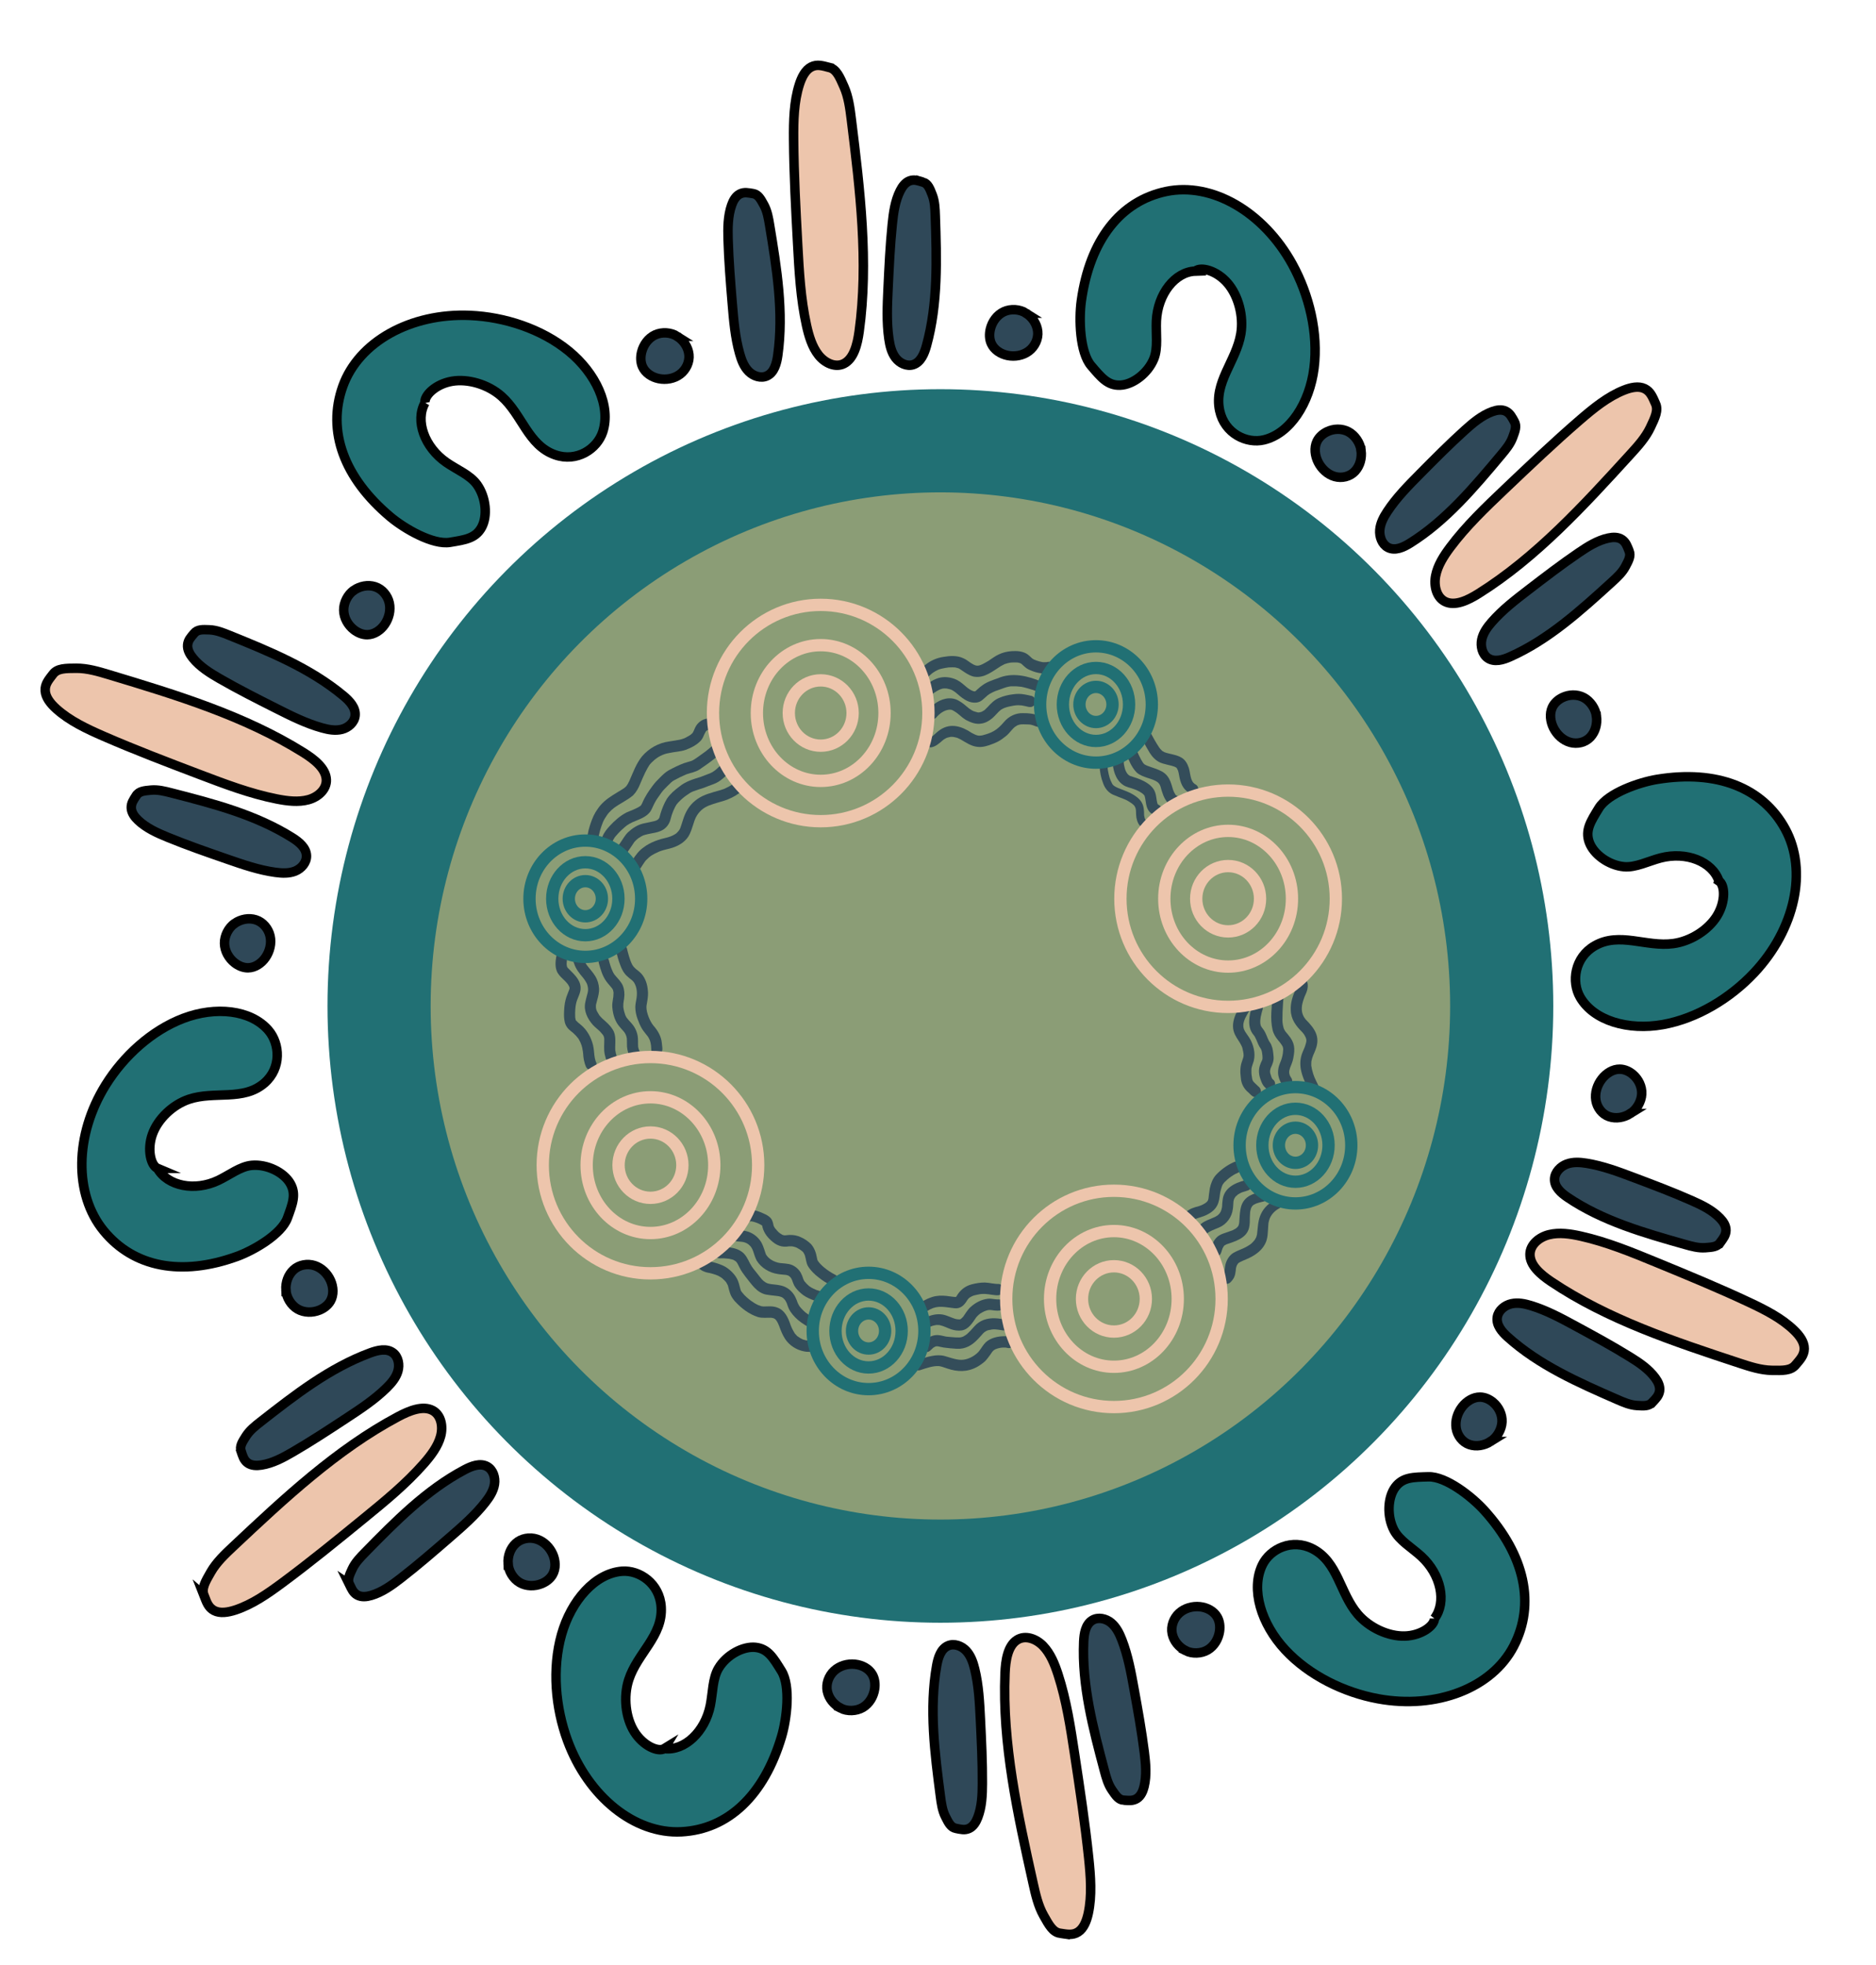 <?xml version="1.0" encoding="UTF-8"?>
<svg id="Layer_1" xmlns="http://www.w3.org/2000/svg" viewBox="0 0 1982.45 2075.73">
  <defs>
    <style>
      .cls-1 {
        fill: #edc5ac;
      }

      .cls-1, .cls-2, .cls-3, .cls-4, .cls-5, .cls-6 {
        stroke-miterlimit: 10;
      }

      .cls-1, .cls-4, .cls-5 {
        stroke: #000;
        stroke-width: 10px;
      }

      .cls-2 {
        stroke: #edc5ac;
      }

      .cls-2, .cls-3, .cls-6 {
        fill: none;
      }

      .cls-2, .cls-6 {
        stroke-width: 13px;
      }

      .cls-7 {
        opacity: .93;
      }

      .cls-7, .cls-4 {
        fill: #2f4858;
      }

      .cls-3 {
        stroke-width: 109px;
      }

      .cls-3, .cls-6 {
        stroke: #217074;
      }

      .cls-5 {
        fill: #217074;
      }

      .cls-8 {
        fill: #8b9d76;
      }
    </style>
  </defs>
  <ellipse class="cls-8" cx="995.35" cy="1058.99" rx="589.79" ry="591.32"/>
  <ellipse class="cls-3" cx="993.75" cy="1062.8" rx="593.17" ry="597.12"/>
  <path class="cls-5" d="M1263.21,286.43c-21.47.69-39.81,24.09-41.19,52.55-.65,13.57,1.99,28.5-2.73,40.11-6.2,15.26-22.1,27.34-35.55,27.87-13.25.52-20.21-8.32-30.66-20.54-12.01-14.04-13.15-49.01-10.38-68.71,8.99-63.95,41.21-105.28,89.57-115.41,48.36-10.12,102.87,21.31,133.46,76.98,17.65,32.12,27.54,72.5,22.87,109.58-4.67,37.08-25.36,69.36-53.14,75.92-18,4.25-41.34-6.63-46.6-30.95-6.47-29.89,17.56-52.11,22.4-81.26,3.08-18.57-2.61-40.19-14.08-53.48-11.47-13.3-28.16-17.62-33.98-12.67Z"/>
  <path class="cls-5" d="M449.12,425.52c-10.65,18.91-.58,47,22.63,63.07,11.06,7.66,25,13.2,32.3,23.35,9.59,13.34,11.42,33.39,4.83,45.29-6.49,11.72-17.57,13.1-33.31,15.74-18.09,3.03-48.09-14.29-63.2-26.99-49.06-41.23-66.95-90.69-50.16-137.76,16.8-47.07,71.75-77.69,134.56-74.99,36.25,1.56,75.36,14.15,104.1,37.59,28.73,23.44,45.04,58.2,36.03,85.62-5.84,17.77-27.21,32.24-50.41,24.06-28.52-10.06-34.63-42.44-56.6-61.86-14-12.38-35.15-18.78-52.34-15.83-17.18,2.95-29.55,15.1-28.43,22.72Z"/>
  <path class="cls-5" d="M1816.46,930.74c-7.02-20.58-34.51-31.4-61.72-24.29-12.98,3.39-26.27,10.37-38.61,9.25-16.22-1.48-32.31-13.29-36.8-26.15-4.42-12.67,1.85-22.03,10.26-35.77,9.67-15.79,42.29-27.25,61.67-30.41,62.92-10.26,111.42,8.68,135.3,52.5,23.88,43.82,10.41,105.89-32.97,152.01-25.03,26.61-60.15,48.15-96.48,54.62-36.33,6.47-72.88-3.99-87.29-28.93-9.35-16.17-6.01-41.98,15.35-54.28,26.25-15.12,54.31,1.55,83.2-2.41,18.41-2.52,37.1-14.44,46.22-29.48,9.13-15.05,8.26-32.48,1.87-36.65Z"/>
  <path class="cls-5" d="M1515.84,1709.94c13.11-17.25,6.93-46.47-13.89-65.62-9.92-9.13-22.98-16.55-28.83-27.61-7.69-14.55-6.8-34.66,1.34-45.53,8.02-10.71,19.18-10.53,35.12-10.96,18.33-.49,45.7,20.84,58.95,35.51,43.03,47.65,54.06,99.13,31.06,143.42-23,44.29-81.57,66.99-143.43,55.59-35.69-6.58-72.74-24.49-98.03-51.7-25.29-27.21-36.75-63.91-24.11-89.82,8.19-16.8,31.31-28.15,53.18-16.83,26.89,13.92,28.56,46.85,47.7,69.14,12.2,14.21,32.28,23.48,49.7,22.95,17.42-.54,31.32-10.86,31.24-18.55Z"/>
  <path class="cls-5" d="M702.05,1847.41c21.33,2.61,42.95-17.71,48.56-45.63,2.67-13.31,2.29-28.48,8.69-39.23,8.41-14.14,25.92-23.63,39.3-22.1,13.18,1.52,18.73,11.33,27.24,25,9.78,15.72,5.68,50.46,0,69.51-18.43,61.83-56.45,97.75-105.77,100.34-49.32,2.59-98.5-36.84-120.43-96.56-12.66-34.46-16.4-75.89-6.24-111.83,10.15-35.94,35.43-64.67,63.86-66.9,18.43-1.44,39.87,12.9,41.44,37.74,1.93,30.54-25.14,48.82-34.27,76.88-5.82,17.89-3.42,40.13,5.93,55.03,9.35,14.9,25.21,21.74,31.7,17.74Z"/>
  <path class="cls-5" d="M166.42,1234.39c10.79,18.82,39.4,24.47,64.23,12.69,11.84-5.62,23.28-14.8,35.39-15.9,15.92-1.45,33.73,7.2,40.58,18.94,6.74,11.57,2.53,21.81-2.88,36.71-6.22,17.12-35.41,34.11-53.46,40.65-58.62,21.21-109.06,11.39-140.65-27.08-31.59-38.47-30.77-101.41,2-154.11,18.91-30.41,48.53-57.67,82.26-70.46,33.73-12.79,71-9.09,89.78,12.66,12.17,14.1,14.01,39.87-4.16,55.67-22.33,19.43-52.64,8.17-79.7,17.17-17.25,5.74-32.92,20.69-38.76,36.99-5.85,16.3-1.59,33.15,5.38,36.07Z"/>
  <path class="cls-4" d="M1084.24,330.85c6.66,4.3,11.47,11.23,12.36,19.19.89,7.95-3.04,16.1-9.39,20.86s-14.81,6.24-22.55,4.63c-7.21-1.5-14.15-5.91-17.17-12.72-2.09-4.71-2.15-10.16-.93-15.18,1.9-7.82,7.08-14.96,14.31-18.32,7.23-3.36,16.79-2.71,23.38,1.54Z"/>
  <path class="cls-4" d="M715.67,355.34c6.66,4.3,11.47,11.23,12.36,19.19s-3.04,16.1-9.39,20.86c-6.35,4.76-14.81,6.24-22.55,4.63-7.21-1.5-14.15-5.91-17.17-12.72-2.09-4.71-2.15-10.16-.93-15.18,1.9-7.82,7.08-14.96,14.31-18.32,7.23-3.36,16.79-2.71,23.38,1.54Z"/>
  <path class="cls-4" d="M975.33,192.43c-4.84-1.47-8.98-3.1-13.77-1.49-4.79,1.61-8.05,6.1-10.34,10.66-5.43,10.84-7.1,23.16-8.33,35.26-2.3,22.56-3.37,45.22-4.44,67.87-.84,17.77-1.67,35.68.88,53.28,1.03,7.1,2.73,14.38,7.05,20.06,4.33,5.68,11.89,9.37,18.65,7.19,7.99-2.57,11.73-11.69,14-19.87,12.33-44.46,10.87-91.49,9.32-137.65-.25-7.39-.53-14.96-3.21-21.84-2.68-6.88-4.54-11.88-9.82-13.48Z"/>
  <path class="cls-1" d="M876.42,71.3c-6.87-1.73-12.81-3.82-19.14-.57-6.33,3.24-10.13,10.93-12.58,18.61-5.81,18.23-6.22,38.37-6.06,58.07.29,36.75,2.27,73.51,4.26,110.25,1.56,28.83,3.14,57.87,9.34,85.98,2.5,11.34,5.94,22.87,12.75,31.48,6.81,8.61,17.77,13.55,26.71,9.14,10.59-5.22,14.33-20.45,16.2-33.97,10.16-73.48.98-149.28-8.2-223.65-1.47-11.91-3.01-24.09-7.74-34.86-4.73-10.76-8.04-18.58-15.54-20.47Z"/>
  <path class="cls-4" d="M795.81,204.53c-4.98-.81-9.31-1.88-13.85.36-4.54,2.24-7.19,7.12-8.87,11.95-3.98,11.47-4.03,23.91-3.68,36.06.65,22.67,2.53,45.28,4.4,67.87,1.47,17.73,2.97,35.59,7.78,52.7,1.94,6.91,4.57,13.89,9.6,18.95,5.03,5.06,13.01,7.7,19.42,4.65,7.59-3.62,10.12-13.15,11.3-21.57,6.46-45.72-1.09-92.15-8.62-137.7-1.21-7.3-2.47-14.76-6.01-21.22-3.55-6.46-6.04-11.17-11.48-12.05Z"/>
  <path class="cls-4" d="M888.4,1804.69c-7.04-3.62-12.49-10.05-14.15-17.87-1.65-7.83,1.48-16.33,7.34-21.69,5.86-5.37,14.14-7.67,21.99-6.83,7.32.78,14.65,4.49,18.31,10.96,2.53,4.48,3.12,9.9,2.39,15.01-1.14,7.97-5.61,15.59-12.48,19.65-6.87,4.06-16.45,4.36-23.41.78Z"/>
  <path class="cls-4" d="M1252.86,1743.89c-7.04-3.62-12.49-10.05-14.15-17.87-1.65-7.83,1.48-16.33,7.34-21.69s14.14-7.67,21.99-6.83c7.32.78,14.65,4.49,18.31,10.96,2.53,4.48,3.12,9.9,2.39,15.01-1.14,7.97-5.61,15.59-12.48,19.65-6.87,4.06-16.45,4.36-23.41.78Z"/>
  <path class="cls-4" d="M1010.11,1931.69c4.95.98,9.24,2.2,13.85.12,4.61-2.08,7.43-6.87,9.27-11.64,4.37-11.32,4.84-23.75,4.9-35.91.12-22.68-1-45.34-2.11-67.98-.87-17.77-1.77-35.68-6-52.94-1.71-6.97-4.1-14.04-8.95-19.27-4.86-5.23-12.74-8.15-19.25-5.32-7.71,3.35-10.55,12.79-12.03,21.16-8,45.47-2.02,92.13,3.97,137.92.96,7.33,1.97,14.83,5.3,21.42,3.33,6.58,5.66,11.37,11.07,12.44Z"/>
  <path class="cls-1" d="M1120.2,2042.47c7,1.04,13.12,2.53,19.11-1.32,5.99-3.86,9.03-11.88,10.73-19.76,4.03-18.72,2.49-38.8.45-58.39-3.82-36.55-9.33-72.94-14.84-109.3-4.32-28.54-8.69-57.29-17.56-84.64-3.58-11.04-8.11-22.18-15.72-30.07-7.61-7.89-18.99-11.73-27.46-6.45-10.03,6.24-12.3,21.77-12.86,35.41-3.04,74.14,13.38,148.66,29.67,221.77,2.61,11.71,5.31,23.68,11.06,33.92,5.74,10.24,9.79,17.7,17.43,18.84Z"/>
  <path class="cls-4" d="M1187.61,1901.91c5.04.32,9.44.95,13.74-1.72s6.47-7.8,7.68-12.77c2.86-11.8,1.71-24.19.2-36.25-2.83-22.49-6.87-44.81-10.91-67.11-3.17-17.5-6.38-35.13-12.82-51.68-2.6-6.68-5.88-13.38-11.37-17.91-5.49-4.54-13.68-6.38-19.77-2.7-7.21,4.35-8.8,14.09-9.18,22.58-2.03,46.14,9.95,91.6,21.82,136.19,1.9,7.14,3.87,14.44,8.03,20.52,4.15,6.08,7.08,10.52,12.58,10.86Z"/>
  <path class="cls-4" d="M302.13,1362.92c-.44-7.99,2.3-15.99,8.15-21.37,5.85-5.38,14.68-6.9,22.2-4.45,7.52,2.45,13.64,8.55,16.87,15.85,3.01,6.81,3.52,15.1-.16,21.55-2.55,4.47-6.88,7.7-11.61,9.63-7.38,3-16.12,2.91-23.03-1.08-6.91-3.99-11.98-12.24-12.41-20.13Z"/>
  <path class="cls-4" d="M536.9,1651.94c-.44-7.99,2.3-15.99,8.15-21.37,5.85-5.38,14.68-6.9,22.2-4.45,7.52,2.45,13.64,8.55,16.87,15.85,3.01,6.81,3.52,15.1-.16,21.55-2.55,4.47-6.88,7.7-11.61,9.63-7.38,3-16.12,2.91-23.03-1.08-6.91-3.99-11.98-12.24-12.41-20.13Z"/>
  <path class="cls-4" d="M254.82,1533.35c1.65,4.84,2.76,9.2,6.85,12.2,4.09,3,9.59,3.06,14.58,2.28,11.85-1.85,22.7-7.68,33.1-13.73,19.41-11.28,38.19-23.62,56.96-35.97,14.73-9.68,29.56-19.45,42.17-31.83,5.09-5,9.93-10.64,11.96-17.52,2.03-6.88.56-15.26-5.12-19.54-6.73-5.08-16.21-2.83-24.09.08-42.82,15.81-79.64,44.46-115.71,72.68-5.78,4.52-11.67,9.17-15.62,15.39-3.95,6.22-6.87,10.66-5.07,15.95Z"/>
  <path class="cls-1" d="M215.52,1685.46c2.62,6.66,4.42,12.77,10.72,16.09,6.3,3.32,14.67,1.95,22.25-.51,18-5.86,34.37-17.28,50.06-28.91,29.27-21.69,57.56-44.78,85.84-67.86,22.19-18.11,44.53-36.37,63.42-57.87,7.63-8.68,14.86-18.24,17.78-28.87s.48-22.53-8.27-27.31c-10.36-5.66-24.75.14-36.67,6.5-64.79,34.54-120.15,86.33-174.38,137.3-8.69,8.16-17.54,16.54-23.4,26.72-5.86,10.17-10.19,17.47-7.33,24.74Z"/>
  <path class="cls-4" d="M369.3,1674.02c2.26,4.58,3.93,8.76,8.37,11.19,4.44,2.43,9.91,1.76,14.75.32,11.51-3.42,21.51-10.64,31.04-18.02,17.78-13.77,34.8-28.51,51.8-43.24,13.34-11.56,26.78-23.22,37.68-37.17,4.4-5.63,8.46-11.87,9.58-18.96,1.12-7.09-1.42-15.2-7.61-18.69-7.33-4.14-16.44-.65-23.87,3.29-40.4,21.37-73.18,54.68-105.28,87.47-5.14,5.25-10.38,10.64-13.49,17.34-3.11,6.69-5.42,11.49-2.96,16.48Z"/>
  <path class="cls-4" d="M373.99,623.62c6.56-4.45,14.76-6.13,22.3-3.76,7.54,2.37,13.33,9.29,15.08,17.1,1.75,7.81-.32,16.25-4.88,22.79-4.25,6.09-11.03,10.76-18.39,10.83-5.09.05-10.05-2.09-14.09-5.23-6.31-4.91-10.67-12.58-10.8-20.64-.13-8.06,4.3-16.68,10.78-21.08Z"/>
  <path class="cls-4" d="M248.02,975.55c6.56-4.45,14.76-6.13,22.3-3.76,7.54,2.37,13.33,9.29,15.08,17.1,1.75,7.81-.32,16.25-4.88,22.79-4.25,6.09-11.03,10.76-18.39,10.83-5.09.05-10.05-2.09-14.09-5.23-6.31-4.91-10.67-12.58-10.8-20.64-.13-8.06,4.3-16.68,10.78-21.08Z"/>
  <path class="cls-4" d="M205.16,669.09c-3.27,3.9-6.41,7.09-6.88,12.18s2.28,9.93,5.48,13.88c7.61,9.4,18.08,15.89,28.51,21.9,19.46,11.19,39.5,21.3,59.54,31.39,15.72,7.92,31.56,15.89,48.5,20.59,6.83,1.9,14.09,3.25,20.96,1.51,6.88-1.73,13.24-7.28,13.99-14.42.89-8.45-5.85-15.59-12.33-20.98-35.22-29.31-78.29-46.85-120.62-63.96-6.78-2.74-13.73-5.52-21.02-5.79-7.29-.28-12.55-.56-16.12,3.69Z"/>
  <path class="cls-1" d="M55.98,712.22c-4.32,5.68-8.6,10.35-8.21,17.54.39,7.18,5.81,13.8,11.76,19.15,14.14,12.72,32.17,21.19,50.03,28.96,33.32,14.5,67.33,27.43,101.32,40.35,26.67,10.14,53.55,20.34,81.43,25.88,11.25,2.24,23.05,3.68,33.56.81,10.51-2.87,19.38-11.05,18.99-21.12-.46-11.92-12.72-21.52-24.18-28.69-62.31-38.95-134.47-60.89-205.36-82.26-11.35-3.42-22.98-6.89-34.6-6.82-11.62.06-20.02,0-24.74,6.2Z"/>
  <path class="cls-4" d="M143.96,840.57c-2.74,4.3-5.44,7.88-5.24,12.99s3.55,9.54,7.23,13.03c8.76,8.3,19.98,13.35,31.1,17.91,20.74,8.51,41.92,15.85,63.09,23.18,16.61,5.76,33.35,11.55,50.75,13.95,7.02.97,14.39,1.34,20.98-1.29,6.59-2.63,12.18-8.98,12-16.16-.22-8.5-7.82-14.67-14.94-19.16-38.71-24.36-83.69-36.02-127.87-47.33-7.08-1.81-14.32-3.64-21.59-2.94s-12.52,1.12-15.5,5.81Z"/>
  <path class="cls-4" d="M1687.07,756.73c.98,8.06-1.15,16.29-6.49,22.01-5.34,5.72-13.84,7.69-21.34,5.58-7.5-2.11-13.89-7.98-17.54-15.21-3.4-6.74-4.47-15.09-1.32-21.81,2.18-4.64,6.19-8.13,10.66-10.3,6.99-3.4,15.52-3.73,22.53-.03,7.01,3.69,12.52,11.79,13.49,19.76Z"/>
  <path class="cls-4" d="M1438.33,475.88c.98,8.06-1.15,16.29-6.49,22.01s-13.84,7.69-21.34,5.58-13.89-7.98-17.54-15.21c-3.4-6.74-4.47-15.09-1.32-21.81,2.18-4.64,6.19-8.13,10.66-10.3,6.99-3.4,15.52-3.73,22.53-.03,7.01,3.69,12.52,11.79,13.49,19.76Z"/>
  <path class="cls-4" d="M1721.53,582.06c-1.94-4.81-3.32-9.17-7.51-12.01-4.19-2.84-9.56-2.63-14.37-1.6-11.43,2.45-21.61,8.87-31.34,15.5-18.15,12.35-35.62,25.75-53.08,39.15-13.7,10.51-27.49,21.11-38.94,34.25-4.62,5.3-8.95,11.24-10.46,18.3s.5,15.46,6.34,19.52c6.91,4.81,16.01,2.07,23.49-1.25,40.67-18.07,74.61-48.85,107.85-79.15,5.32-4.85,10.75-9.84,14.18-16.32s5.96-11.12,3.85-16.37Z"/>
  <path class="cls-1" d="M1749.42,426.32c-3.01-6.61-5.18-12.7-11.55-15.75-6.37-3.05-14.44-1.26-21.66,1.6-17.15,6.8-32.33,19.16-46.83,31.68-27.06,23.36-53.06,48.09-79.05,72.81-20.39,19.4-40.93,38.95-57.88,61.62-6.84,9.15-13.24,19.17-15.35,30.06-2.12,10.89,1.07,22.81,9.94,27.22,10.49,5.22,24.13-1.35,35.32-8.36,60.82-38.09,111.25-93.17,160.64-147.35,7.91-8.68,15.97-17.58,20.99-28.16,5.02-10.57,8.74-18.16,5.45-25.37Z"/>
  <path class="cls-4" d="M1600.25,445.38c-2.52-4.52-4.43-8.66-8.93-10.9s-9.78-1.3-14.41.39c-10.99,4.02-20.24,11.81-29.03,19.73-16.39,14.79-31.98,30.53-47.55,46.26-12.22,12.34-24.52,24.79-34.19,39.43-3.9,5.91-7.44,12.41-8.04,19.64s2.43,15.3,8.71,18.53c7.43,3.82,16.08-.15,23.06-4.49,37.93-23.59,67.62-58.87,96.67-93.59,4.65-5.56,9.39-11.27,11.96-18.19,2.57-6.92,4.5-11.88,1.75-16.81Z"/>
  <path class="cls-4" d="M1575.17,1522.96c-6.81,4.27-15.08,5.75-22.44,3.23-7.36-2.52-12.68-9.52-13.93-17.31-1.25-7.79,1.34-16.12,6.3-22.51,4.62-5.95,11.66-10.43,18.99-10.33,5.07.07,9.87,2.3,13.69,5.51,5.97,5.01,9.83,12.73,9.45,20.73-.38,8-5.33,16.46-12.07,20.68Z"/>
  <path class="cls-4" d="M1722.81,1176.49c-6.81,4.27-15.08,5.75-22.44,3.23-7.36-2.52-12.68-9.52-13.93-17.31-1.25-7.79,1.34-16.12,6.3-22.51,4.62-5.95,11.66-10.43,18.99-10.33,5.07.07,9.87,2.3,13.69,5.51,5.97,5.01,9.83,12.73,9.45,20.73-.38,8-5.33,16.46-12.07,20.68Z"/>
  <path class="cls-4" d="M1746.11,1481.62c3.5-3.8,6.83-6.89,7.62-11.94.79-5.05-1.64-9.9-4.58-13.9-6.98-9.5-16.99-16.18-27-22.37-18.66-11.55-37.98-22.02-57.29-32.49-15.15-8.21-30.42-16.48-46.98-21.53-6.68-2.04-13.82-3.54-20.77-1.97s-13.64,6.93-14.84,14c-1.42,8.37,4.84,15.6,10.95,21.1,33.21,29.88,74.98,48.26,116.04,66.19,6.58,2.87,13.32,5.78,20.56,6.22,7.24.44,12.46.84,16.28-3.31Z"/>
  <path class="cls-1" d="M1897.35,1442.16c4.66-5.54,9.21-10.08,9.28-17.22.07-7.14-4.91-13.82-10.5-19.27-13.27-12.94-30.69-21.75-47.98-29.87-32.25-15.14-65.3-28.74-98.32-42.32-25.91-10.66-52.03-21.39-79.43-27.51-11.06-2.47-22.71-4.17-33.36-1.56-10.65,2.61-19.99,10.53-20.24,20.54-.29,11.84,11.3,21.65,22.26,29.02,59.57,40.06,130.03,63.45,199.24,86.25,11.09,3.65,22.44,7.35,34.02,7.55,11.58.2,19.93.45,25.02-5.6Z"/>
  <path class="cls-4" d="M1817.87,1312.79c3-4.21,5.91-7.7,6.04-12.78.13-5.08-2.93-9.55-6.38-13.1-8.2-8.44-19.05-13.7-29.83-18.47-20.11-8.91-40.73-16.67-61.34-24.43-16.17-6.09-32.47-12.21-49.64-14.99-6.93-1.12-14.24-1.66-20.97.81-6.73,2.47-12.7,8.64-12.97,15.77-.32,8.44,6.86,14.74,13.66,19.35,37,25.05,81.04,37.62,124.31,49.85,6.93,1.96,14.03,3.93,21.31,3.41,7.28-.53,12.53-.83,15.8-5.42Z"/>
  <g>
    <g>
      <path class="cls-7" d="M777.39,825.64c-3.33,3.34-5.15,4.51-11.71,7.62-.25.1-.5.2-.75.3-4.63,1.76-9.52,2.62-14.16,4.34-14.29,3.98-23.97,12.57-28.63,27.1-3.43,9.94-2.6,10.89-7.58,15.52-.85.75-5.06,3.22-9.28,4.22-8.98,2.03-18.05,4.98-25.45,10.73-4.72,3.34-8.22,8.05-11.31,12.93-.97,1.85-2.79,3.39-2.94,5.57-.51,2.33.81,4.85,2.78,6.04,6.04,3.04,8.32-2.66,11.2-6.85,3.08-4.53,1.77-3.06,6.22-7.28,1.16-.95,1.8-1.66,5.89-3.88,3.89-2,5.31-2.42,6.18-2.79,4.21-1.58,8.68-2.2,12.94-3.62,7.56-2.48,14.92-7.19,18.26-14.84,2.08-4.43,3.21-9.23,4.87-13.83,1.17-3.13,3.51-8.32,9.14-12.56.64-.45,1.3-.89,1.97-1.29,1.38-.81,2.82-1.49,4.29-2.1,5.41-2.04,10.98-3.48,16.49-5.18,5.1-1.72,9.99-4.05,14.42-7.18,2.26-1.77,5.28-3.75,6.46-6.42,2.59-5.77-4.83-11-9.29-6.56Z"/>
      <path class="cls-7" d="M762.88,807.1c-4.93,4.96-6.93,6.78-10.18,8.73-.87.49-1.77.92-2.68,1.32-.83.31-1.66.62-2.5.91-4.16,1.52-6.45,2.57-7.1,2.74-7.86,2.43-15.93,4.76-22.41,10.16-4.93,3.59-9.61,7.66-13.14,12.73-3.11,5.07-5.34,10.74-7.06,16.45-.37,1.22-.62,2.47-1.01,3.68-1.92,4-5.9,3.65-17.55,6.34-5.94,1.52-11.19,5.04-15.69,9.21-3.49,3.46-5.73,7.94-8.62,11.89-.92,1.3-1.85,2.6-2.74,3.92-.71.91-1.34,1.96-1.38,3.15-.62,2.92,1.46,5.86,4.19,6.67,5.16,1.4,7.1-3.62,9.67-7.04,2-2.68,3.67-5.6,5.6-8.33.94-1.11,1.98-2.13,3.09-3.06,1.29-.99.72-.78,4.38-2.97,2.18-1.38,5.39-2.09,11.15-3.2,4.21-.75,8.56-1.63,12.2-4.05,3.98-2.61,6.71-6.87,7.69-11.59.69-2.73,1.6-5.39,2.67-7.99,3.11-6.94,3.31-7.04,7.78-11.45,4.05-3.72,4.31-3.61,6.52-5.29,2.05-1.44,4.12-2.87,6.44-3.82.11-.04.18-.07.27-.1,3.51-1.38,7.13-2.42,10.71-3.58,1.74-.59,3.43-1.31,5.14-2,3.73-1.45,7.64-2.52,11.04-4.71,2.99-1.91,5.7-4.25,8.32-6.66,1.6-1.71,3.79-3.12,4.68-5.36,2.63-5.87-4.92-11.2-9.46-6.68Z"/>
      <path class="cls-7" d="M752.95,787.72c-6.89,6.06-7.67,6.48-14.37,11.24-2.52,1.68-4.9,3.65-7.67,4.87-2.61.93-5.34,1.45-7.94,2.41-5.68,2.08-11.13,4.77-16.45,7.67-3.34,1.93-6.14,4.64-8.87,7.36-2.78,2.75-5.54,5.55-7.85,8.73-4.33,5.75-8.36,11.74-11.12,18.46-.35.74-.72,1.49-1.16,2.18-.14.16-.27.33-.42.47-.17.16-.36.3-.54.45-4.47,3.09-9.73,4.64-14.62,6.87-6.63,3.47-12.42,8.54-17.5,14.08-3.08,3.29-5.96,6.82-7.69,11.06-1.99,3.28-.16,7.87,3.48,8.87,2.49.74,5.37-.44,6.66-2.73.82-1.82,1.72-3.62,2.86-5.25,2.37-2.79,4.81-5.54,7.53-7.99,5.14-4.42,4.69-4.62,11.4-7.93,6.75-2.97,14.71-5.16,18.99-11.77,1.68-2.97,2.86-6.21,4.53-9.18,1.46-2.74,3.27-5.24,5.07-7.75,3.17-4.44,2.72-3.98,7.65-9,3.85-3.85,5.36-5.32,7.21-6.33,4.12-2.27,8.35-4.35,12.66-6.2.35-.14.71-.27,1.06-.4,4.55-1.54,9.42-2.32,13.51-5.02,5.54-3.79,11.07-7.61,16.3-11.84,1.51-1.2,2.96-2.47,4.41-3.75.95-.81,1.98-1.65,2.33-2.9,2.63-5.87-4.92-11.2-9.46-6.68Z"/>
      <path class="cls-7" d="M756.41,763.52c-1.28-4.71-5.58-5.09-9.63-4.23-4.84.74-9.1,3.91-11.55,8.2-1.23,2.2-1.97,4.68-3.28,6.83-3.09,2.85-1.27,1.43-5.8,4.14-5.31,3.19-10.33,3.46-19.15,4.91-10.96,1.45-21.18,7.17-28.47,15.63-6.47,7.98-9.64,17.64-12.29,23.26-1.5,3.42-.41,1.39-2.8,5.95-1.89,2.63-.66,1.67-3.77,4.35-3.95,2.67-8.17,4.9-12.14,7.53-6.3,3.94-12.18,8.7-16.29,15.06-3.08,4.26-5.16,9.09-6.88,14.06-1.7,5.07-3.42,10.42-3.53,15.79.56,6.49,9.75,7.26,11.48.97.81-6.12,2.7-12.01,4.99-17.71,1.1-2.51,2.63-4.77,4.13-7.04.63-1.04,3.32-4.44,7.33-7.57,6.53-4.86,14.14-8.09,20.31-13.44,3.3-3.34,5.6-7.48,7.34-11.84,2.68-6.08,2.37-5.83,5.4-12.16,4.05-7.65,4.14-8.37,9.84-13.45,3.28-2.69,8.53-6.11,15.53-7.19,5.78-1.32,11.82-1.4,17.45-3.36,5.82-2.14,11.56-5.09,15.91-9.67,1.89-2.09,2.89-4.76,4.03-7.31.37-.82.78-1.63,1.27-2.38.13-.13.29-.3.52-.54.17-.17.36-.31.55-.47.15-.1.32-.2.52-.32.04-.02.08-.04.12-.06.06-.02.12-.04.19-.06.7-.2,1.42-.34,2.15-.45,4.06.42,7.49-3.27,6.52-7.44Z"/>
      <path class="cls-7" d="M629.69,1121.65c-.09-.21-.16-.38-.22-.52-.02-.07-.05-.15-.08-.22-.68-1.98-1.05-4.04-1.29-6.12-.01-.15-.03-.29-.04-.44-.71-5.55-.16-4.01-1.37-10.18-2.05-8.27-6.32-15.99-12.83-21.42-3.98-3.45-2.12-1.39-5.25-4.66-.07-.12-.14-.25-.2-.38-.24-.91-.43-1.83-.56-2.76-.35-5.96.33-12.22.82-14.1,1.05-6.09,5.31-11.48,4.89-17.74-.48-8.76-7.78-14.52-13.35-20.3-.23-.26-.41-.47-.55-.64-.16-.27-.32-.55-.45-.84-.06-.22-.12-.45-.17-.67-.28-2.39-.42-1.4-.05-5.4.54-2.87.89-6.16-1.82-7.99-3-2.78-8.34-.92-9.29,3.06-1.05,5.77-1.56,12.13,1.34,17.44,2.08,3.47,5.21,6.05,8.03,8.87,3.46,4.02,1.84,1.5,4.28,5.75.13.43.24.86.31,1.3,0,.29,0,.55,0,.75-.07.28-.15.56-.23.84-1.28,3.69-3.03,7.21-3.93,11.03-1.09,4.07-1.44,8.31-1.61,12.51-.18,3.79-.1,7.64.8,11.34.67,2.8,2.2,5.3,4.22,7.29,4.08,3.76,3.04,2.09,7.46,6.67,3.28,3.99,2.07,1.9,4.76,7.09.83,2.27,1.68,3.19,2.65,9.76-.02-.16-.04-.32-.05-.47.76,4.85.09,6.69,2.24,13.75.7,1.75,1.11,3.86,2.77,4.93,2.99,2.8,8.32.91,9.27-3.05.32-1.53.29-3.11-.5-4.5Z"/>
      <path class="cls-7" d="M652.02,1117.11c-.05-.17-.1-.34-.14-.52-.02-.04-.03-.09-.05-.13-.74-2.35-1.37-4.73-1.68-7.18-.31-7.29,1.51-15.33-2.81-21.75-2.82-4.62-6.99-8-10.94-11.54-3.79-4.04-2.33-2.19-5.31-7.14-.48-1.06-.83-1.25-1.32-4.04-.08-3.94-.16-2.39,1.18-7.73,1.16-4.16,2.34-8.45,2.11-12.81-.31-4.49-1.56-8.94-3.88-12.78-2.61-4.31-6.1-7.92-9.11-11.91-.52-.79-1.01-1.59-1.46-2.43-1.21-2.04-1.41-4.87-3.43-6.29-4.64-3.98-11.35,1.83-8.44,7.26,1.85,5.75,5.61,10.43,9.45,14.92,1.85,2.18,4.2,6.17,4.43,7.39,2.02,7.11,0,8.01-2.21,18.93-1.76,8.66,2.47,17.04,8.01,23.33,2.33,2.59,5.16,4.63,7.61,7.08,4.61,4.82,4.09,5.44,4.53,7.66.12,5.56-.67,11.16.51,16.65,1.25,5.77,2.95,11.17,8.26,10.64,3.56-.18,5.85-4.32,4.69-7.61Z"/>
      <path class="cls-7" d="M675.49,1109.6c-.14-.24-.27-.49-.38-.74-.24-.74-.64-2.04-.76-2.83-.26-3.89.14-7.86-.52-11.71-.59-3.49-1.96-6.85-3.86-9.8-1.72-2.68-4.02-4.86-6.07-7.26-2.81-3.59-1.33-1.29-3.14-4.8,0-.02-.02-.04-.02-.06-.48-1.36-.91-2.74-1.27-4.15-.25-.77-.61-3.14-.77-4.16,0-.08-.01-.17-.02-.25-.24-5.55.83-5.58,1.18-12.77,0-4.38-.74-9.03-3.28-12.67-2.11-3.22-4.94-5.84-7.32-8.84-.42-.66-1.3-2.04-1.57-2.67-.41-.78-1.35-3.1-1.59-3.7-.78-2.09-1.5-4.2-2.07-6.36-.47-1.42-.55-3.07-1.56-4.23-3.36-4.97-11.15-1.25-9.73,4.63,1.86,6.81,3.82,13.9,8.02,19.64,1.88,2.61,4.19,4.87,6.13,7.43.32.5.62,1.03.88,1.57.01.04.02.08.04.13.26.93.41,1.89.54,2.85,0,.06,0,.12.01.19-.31,7.15-.03,1.64-1.08,9.61-.39,2.44-.37,4.92-.03,7.36.77,6.71,2.93,13.46,7.37,18.58,3.51,4.29,5,5.31,6.06,7.42.35.66.67,1.34.96,2.03.3.93.56,1.87.72,2.83.02.1.03.17.04.23.14,1.82.13,3.66.12,5.49-.11,4.39.64,8.85,2.68,12.74,2.39,4.66,9.43,3.85,10.77-1.25.32-1.53.29-3.1-.5-4.48Z"/>
      <path class="cls-7" d="M699.4,1101.94c-.69-7.21-4.45-13.41-9.12-18.67-3.4-4.17-7.27-13.41-7.16-19.16-.21-2.2,2.42-10.97,1.5-17.69-.5-6.36-2.49-12.69-6.68-17.53-3.02-3.26-6.14-5.06-6.22-5.42-3.83-3.26-4.45-6.19-5.49-8.51-1.12-3.07-2.03-6.21-2.85-9.37-.61-1.86-.64-4.05-1.91-5.6-3.6-5.33-11.95-1.34-10.43,4.96,1.22,4.86,2.47,9.7,4.31,14.36,1.54,4.39,3.7,8.67,7.14,11.82,4.6,4.31,4.62,3.32,7.31,6.52,3.79,5.76,3.57,12.74,2.73,17.66-.48,2.85-1.11,5.69-1.18,8.6.06,4.3.85,8.57,2.37,12.59,1.31,3.64,2.78,7.23,4.78,10.53,1.82,2.85,4.03,5.41,6.12,8.06.88,1.32,1.59,2.76,2.19,4.23.49,1.48.83,3.01,1.04,4.55.04.3.07.6.11.9.01.12.02.26.04.43.3,2.63-.21,5.66,1.86,7.67,2.56,2.84,7.41,2.22,9.29-1.12,1.61-3,.39-6.61.24-9.84Z"/>
      <path class="cls-7" d="M859.72,1416c-6.55.56-5.93.69-10.88-.73-.32-.12-.56-.21-.76-.29-.82-.39-1.64-.8-2.42-1.28-4.42-2.99-2.34-1.17-5.49-4.59-.09-.1-.17-.21-.25-.32-1.03-1.57-1.9-3.24-2.76-4.91-.39-.65-1.28-2.86-1.72-4-2.5-7.5-6.01-15.56-13.86-18.36-4.66-1.91-9.7-1.29-14.58-1.23-2.65-.28-1.6.09-5.64-1.4-2.81-1.28-5.46-2.89-7.94-4.74-.23-.19-3.66-2.71-6.88-6.01-4.87-5.79-3.09-2.96-5.71-12.07-2-7.54-7.58-13.35-13.89-17.44-5.35-3.08-11.32-4.75-17.3-5.98-.65-.15-1.3-.34-1.93-.57-.2-.11-.39-.23-.58-.36-.13-.12-.25-.24-.37-.38-4.02-6.2-13.47-.85-10.06,6.12,2.78,4.82,8.13,6.68,13.26,7.5,4.93,1.16,8.34,2.55,9.48,3.15,4.73,2.82,2.51,1.35,6.31,4.83.55.54,1.06,1.1,1.55,1.7.57.88,1.08,1.8,1.53,2.75.63.7,1.12,4.57,2.69,9.07.97,3.12,2.9,5.76,4.95,8.23,6.7,7.3,14.86,13.69,24.29,16.72,4.65,1.41,9.48.64,14.23.78,2.77.7,4.91-.08,8.36,8.73,1.65,4.67,3.49,9.29,6.16,13.47,4.54,7.05,12.22,11.91,20.31,13.39,3.21.67,6.46.53,9.69.1,1.53.03,3.04-.58,4.14-1.67,3.7-3.51,1.12-10.23-3.93-10.22Z"/>
      <path class="cls-7" d="M858.59,1391.41c-2.64-1.53-5.27-3.12-7.68-5.02-1.68-1.5-3.31-3.06-4.78-4.77-.45-.52-.86-1.06-1.27-1.6-.06-.1-.13-.19-.19-.29-2.77-4.55-1.56-4-4.35-9.66-3.04-5.96-8.38-10.37-14.82-11.86-7.85-1.75-12.65-.89-16.64-3.44-2.89-1.77-4.25-3.59-8.2-8.69-4.65-6.07-4.84-5.49-8.09-11.17-2.33-4.64-4.56-9.67-8.97-12.62-4.59-3.22-10.17-4.28-15.62-4.68-2.48-.21-4.98-.19-7.47-.27-.47-.06-.93-.06-1.4.04-4.73.24-6.93,6.75-3.58,10.1,2.92,2.98,7.49,1.55,11.19,2.08.75,0,2.88.25,3.67.33,5.25,1.2,3.71.63,7.17,2.72,1.51,1.44,1.98,2.66,4.21,7.08,1.62,3.24,3.75,6.19,5.95,9.04,6.13,7.53,11.6,16.79,21.67,18.98,6.56,1.2,12.24,1.2,15.2,2.21.52.16,1.04.35,1.55.55.5.25.95.57,1.4.9,1.94,1.74,2.58,3,2.54,2.89,2.3,4.05,1.14,3.03,3.51,8.41,2.23,4.61,5.77,8.43,9.54,11.78,2.34,1.97,4.8,3.8,7.43,5.34,1.44.75,2.75,1.99,4.42,2.1,5.92,1.04,8.81-7.36,3.63-10.48Z"/>
      <path class="cls-7" d="M868.16,1364.64c-5.22-1.56-6.08-2-8.54-3.17-1.61-.74-3.14-1.65-4.56-2.72-1.77-1.51-3.41-3.16-4.87-4.97-.08-.1-.16-.21-.24-.31-1.73-2.82-1.1-3.82-3.85-8.97-2.72-4.49-7.11-7.91-12.2-9-5.96-1.07-9.08-.74-11.82-1.54-6.73-1.75-10.33-5.2-12.26-8.04-1.13-1.4-2.44-8.54-5.54-13.77-3.65-5.95-9.65-10.25-16.4-11.6-2.84-.6-5.74-.67-8.61-1.03-.24-.05-.47-.1-.7-.17-7.55-2.41-11.04,8.86-3.49,11.35,7.03,1.85,8.06.36,13.17,2.41.67.31,1.33.67,1.95,1.07.3.19.59.4.88.61,2.79,2.56,2.39,2.55,3.13,3.51,2.64,4.56,2.05,6.53,5.32,13.35,4.79,7.86,13.41,12.99,22.28,14.33,2.89.55,5.82.6,8.73.95.14.03.28.05.42.08.66.14,1.3.34,1.93.57.5.28,1.03.64,1.39.89.59.53,1.14,1.12,1.63,1.75.4.65.75,1.33,1.04,2.04.02.06.05.12.07.19.7,1.97,1.37,3.96,2.31,5.82,1.79,3.07,4.27,5.67,6.93,7.97,3.35,3.09,7.4,5.07,11.56,6.74,1.77.73,3.57,1.38,5.42,1.86,1.32.31,2.66.98,4.03.68,5.9-.52,6.58-9.27.88-10.9Z"/>
      <path class="cls-7" d="M883.18,1347.09c-9.64-4.92-16.59-11.15-19.18-15.46-.06-.11-.1-.23-.16-.35-.71-2.52-1-5.14-1.78-7.64-1.01-3.33-2.63-6.48-4.88-9.11-3.19-3.13-6.92-5.75-11.01-7.49-3.77-1.78-8-2.49-12.14-2.31-4.95.32-4.48.79-6.96-.04-.18-.09-.37-.17-.55-.27-3.55-2.17-3.48-2.11-7.45-6.68-.5-.74-.97-1.5-1.35-2.32-.05-.1-.09-.2-.13-.3-.05-.16-.11-.34-.17-.56-.57-2.68-1.11-5.46-2.95-7.56-3-3.37-7.44-4.85-11.44-6.6-7.02-2.8-18.53-4.3-17.36,5.52.82,3.53,4.27,5.08,7.53,4.41.04,0,.08,0,.12,0,.3-.01.61,0,.91.02,5.55,1.08,9.62,3.4,11.14,4.44,1.06,6.2,4.66,11.52,9.25,15.6,5.56,5.27,11.5,7.76,19.09,6.38,3.61-.1,3.46.02,4.86.29,3.46,1.06,2.29.41,6.99,3.27.65.43,1.28.9,1.89,1.37.46.4.91.81,1.32,1.27.03.04.06.08.09.12.63.99,1.18,2.02,1.64,3.1.02.05.03.1.05.15,1.17,3.71,1.31,7.74,3.17,11.2,2.91,4.82,6.99,8.78,11.42,12.13,3.75,3,7.75,5.64,12.03,7.79,6.78,3.83,12.56-6.07,5.99-10.37Z"/>
      <path class="cls-7" d="M1058.97,1373.62c-1.51-.98-3.3-.83-5.01-.8-3.52-.09-7.02-1.19-10.55-.64-6.52.86-12.67,4.14-17.58,8.54-3.4,2.96-5.52,7.03-8.19,10.63-.65.71-1.62,1.57-2.08,1.99-.23.15-.47.3-.71.43-.2.05-.4.11-.61.15-.13,0-.28.01-.47.02-.82.01-1.63-.06-2.44-.16-.69-.13-1.38-.28-2.06-.47-3.57-1.16-6.98-2.79-10.58-3.88-5.56-1.69-11.58-.96-16.97,1.05-2.21,1.02-5.2,1.81-6.71,3.79-3.65,4.47,1.69,10.91,6.67,8.11,3.78-1.66,2.22-1.4,7.35-2.44.44,0,.74-.26,3.72.01.04,0,.07.01.11.02,4.25.89,8.12,3.02,12.21,4.44,3.65,1.21,7.58,1.76,11.39,1.17,7.32-1.24,11.26-8.21,15.25-13.93,1.16-1.34,2.46-2.55,3.84-3.65.13-.09.3-.2.55-.37,4.08-2.44,5.01-2.61,6.65-3.14,2.92-.78,3.02-.56,8.46.09,1.79.25,3.61.24,5.4-.01.2-.02.39-.04.58-.08.02,0,.04,0,.06,0,.04,0,.07-.01.11-.02-.04,0-.08,0-.12.01,1.05-.23,2.04-.74,2.81-1.51,2.74-2.58,2.13-7.46-1.07-9.35Z"/>
      <path class="cls-7" d="M1063.6,1394.77c-3.22-1.43-1.18-.32-5.62-1.33-8.04-1.47-17.13-.98-23.98,3.98-3.22,2.22-5.56,5.45-8.27,8.24-4.55,4.53-3.64,3.92-7.8,6.37-.18.08-.32.15-.45.21-.51.17-1.02.32-1.53.46-1.82.79-9.57.07-15.66-.54-.35-.05-.55-.07-.66-.09-2.4-.43-4.73-1.18-7.17-1.44-4.55-.63-9.24.83-12.78,3.79-.98.72-1.9,1.51-2.77,2.36-1.06,1.11-2.48,2.02-2.95,3.56-2.54,5.68,4.75,10.79,9.12,6.44,3.81-3.26,1.79-2.28,5.51-4.2.32-.09.64-.17.97-.23.6-.02,1.2.02,1.8.07,1.99.39,3.93.99,5.94,1.26,4.56.67,9.16,1.02,13.76,1.32,9.41.55,16.57-3.93,22.82-10.74,5-5.13,5.02-6.58,9.54-8.63.19-.06.41-.13.69-.22,6.47-1.58,8.09-.96,15.1.04,6.4,1.51,9.98-7.06,4.38-10.67Z"/>
      <path class="cls-7" d="M1070.21,1414.1c-2.11-2.2-5.44-2.12-8.25-2.41-7.08,0-14.65,1.48-20.15,6.32-2.85,2.74-4.72,6.32-7.16,9.42-1.68,2.24-7.15,7.03-14.1,8.65-6.25,1.56-11.56-.18-21.91-3.34-4.61-1.31-9.41-1.07-14.07-.15-3.9.72-7.68,1.93-11.45,3.16-1.8.77-3.92.98-5.48,2.2-4.75,3.36-1.19,11.13,4.41,9.71,8.36-2.79,13.99-4.62,19.86-4.39.07,0,.13.01.2.02l.63.05c2.78.51,5.43,1.57,8.12,2.46,10.95,3.72,21.38,3.98,31.75-1.69,2.87-1.62,5.58-3.55,8.07-5.72,2.08-2.04,3.8-4.43,5.52-6.78.5-.74,1.98-2.85,2.47-3.58.47-.56.99-1.07,1.54-1.55.6-.39,1.23-.74,1.87-1.06,2.09-.88,4.92-1.56,7.45-1.7,3.85-.09,3.5.06,4.88.33,5.66,1.66,9.91-5.58,5.8-9.94Z"/>
      <path class="cls-7" d="M1060.06,1360.29c-.68-2.25-3.04-3.81-5.31-3.84-.93.1-1.86-.01-2.78-.1-.77-.07-2.86-.34-3.63-.45-2.55-.39-5.1-.85-7.68-.92-4.76-.01-9.49.78-14.08,2-6.8,1.8-12.19,6.21-15.71,12.38-.13.2-.27.38-.4.57-.11.12-.22.23-.31.33-3.36-.04-6.69-.81-10.03-1.13-4.98-.52-10.1-.41-14.92,1.09-3.53,1.16-6.99,2.6-10.13,4.64-1.69.9-3.35,2.14-3.83,4.13-1.38,4.65,3.82,8.91,7.96,6.49,9.98-6.36,14.66-5.27,29.28-3.34,6.56.78,10.43-3.1,13.6-8.45.28-.41.57-.8.87-1.19.19-.22.46-.51.78-.82.24-.23.45-.41.63-.56.29-.2.58-.41.88-.61,3.49-2.01,3.94-1.92,10.09-3.17.4-.06.8-.11,1.2-.16.17-.01.36-.03.62-.05,2.56-.24,5.14-.08,7.68.3,2.51.39,5.03.76,7.57.99,1.91.12,4.17.13,5.69-1.22,2.14-1.38,3.01-4.58,1.98-6.92Z"/>
      <path class="cls-7" d="M1315.85,1246.95c-10.98,2.82-22.55,8.06-23.87,21.04-.82,6.22-.01,5.63-1.24,9.96-.13.48-.29.94-.46,1.41-.19.42-.38.84-.6,1.24-.24.44-.53.85-.81,1.26-.5.58-1.01,1.15-1.57,1.68-.26.24-.55.45-.82.67-.83.54-1.69,1.04-2.57,1.49-2.77,1.34-5.66,2.37-8.48,3.59-4.23,1.86-8.33,4.77-10.49,9.03-3.8,8.03,7.2,13.03,10.89,4.75,1.31-1.79,7.23-4.08,12.73-6.34,7.71-3.36,13.26-10.92,14.24-19.43.46-2.65.37-5.34.67-8.01.03-.17.09-.45.18-.88.12-.57.3-1.12.49-1.67,1.97-3.31.36-1.27,3.64-4.43.13-.1.26-.2.39-.29,4.62-2.87,4.16-2.11,10.28-4.22.73-.15,1.36-.47,1.91-.96,4.84-3.41,1.2-11.32-4.49-9.88Z"/>
      <path class="cls-7" d="M1333.28,1259.12c-11.21,2.16-20.54,6.15-22.47,18.91-.89,4.59-.88,9.28-1.29,13.93-.16.83-.33,1.66-.58,2.46-.12.24-.23.49-.36.73-.16.29-.35.55-.54.82-.59.67-1.25,1.27-1.95,1.82-.01,0-.02.02-.04.03-4.32,2.53-1.84,1.2-6.13,2.89-5.13,2.04-11.16,2.96-14.96,7.38-2.15,2.4-3.56,5.31-4.63,8.35-.53,1.87-1.55,3.79-1.21,5.77.16,4.12,5.17,6.66,8.58,4.61,2.39-1.28,2.92-3.88,3.65-6.3.16-.47.33-.94.5-1.41,0,0,0-.01,0-.02.44-.98,1-1.89,1.61-2.77.19-.21.4-.41.6-.61.58-.36,1.19-.68,1.81-.98,9.34-3.34,21.21-6.28,24.04-17.36.89-3.78.88-7.66.87-11.52.35-5.85-.02-5.26,1.47-9.9.31-.59.66-1.16,1.04-1.71,1.58-1.55.67-.95,3.8-2.56.13-.05.27-.11.42-.16,1.88-.67,3.8-1.24,5.74-1.68,1.42-.42,3.07-.42,4.22-1.47,4.53-3.19,1.13-10.61-4.21-9.26Z"/>
      <path class="cls-7" d="M1348.19,1266.99c-19.51,10.81-18.29,24.54-19.82,37.03-1.09,4.08-.36,1.99-1.83,4.91-.32.54-.67,1.06-1.04,1.57-.56.67-1.15,1.3-1.74,1.93-2.56,2.37-.9,1.27-5.26,4-4.68,2.93-10.07,4.32-14.83,7.07-4.45,2.6-7.35,7.32-8.66,12.3-.89,4.4-.84,6.91-1.2,7.8-.05.17-.12.33-.17.5-.21.4-.44.79-.69,1.17-.04.05-.06.07-.11.13-.75.79-1.6,1.54-1.9,2.64-2.11,4.27,2.27,9.4,6.72,8.15,2.44-.57,3.89-2.84,5.35-4.73,2.34-3.25,2.68-7.34,3.07-11.23.09-.47.18-.94.29-1.41.9-2.64.3-1.53,1.95-3.97.18-.2.38-.38.58-.56.51-.33,1.03-.64,1.56-.93,3.95-2.04,8.23-3.37,12.12-5.57,5.73-3.14,11.13-7.47,14.22-13.45,3.11-5.71,2.91-12.33,3.38-18.65.37-4.73.05-2.53.91-6.3.22-.83.52-1.64.82-2.44.3-.63.82-1.7,1.15-2.16,1.59-2.91,4.73-5.61,6.32-6.67,1.63-1.23,3.79-1.9,5.04-3.57,3.4-4.13-1.57-10.16-6.21-7.54Z"/>
      <path class="cls-7" d="M1303.4,1228.02c-6.98,3.16-13.37,7.84-18.61,13.51-3.42,3.91-5.29,8.96-6.34,14.03-.8,4.82-1.05,8.04-1.34,10.33-.02.11-.05.27-.09.53-.1.5-.23.99-.39,1.47-.17.33-.41.77-.65,1.16-.49.58-1.03,1.11-1.62,1.59-4.16,2.76-5.46,2.97-7.62,3.7-4.65,1.25-9.51,2.55-13.1,6.02-1.19,1.4-2.73,2.86-2.83,4.82-.97,4.67,4.53,8.46,8.5,6.09.92-.47,1.55-1.23,2.14-2.05.19-.2.38-.4.59-.59.11-.07.25-.16.42-.27,2.49-1.68,8.28-2.33,14.15-5.59,13.25-7.04,11.51-17.47,13.12-24.15,1.78-6.73,1.96-6.87,4.2-9.55,5.21-4.94,5.23-4.82,9.77-7.77,2.24-1.6,5.41-1.99,7.09-4.29,4.06-4.94-1.88-12.1-7.4-8.99Z"/>
      <path class="cls-7" d="M1329.72,1147.78c-1.81-1.83-3.84-3.46-5.5-5.44-.95-1.68-1.13-2.79-1.65-6.99-.03-.31-.07-.76-.11-1.23.03-5.85-.43-4.29,1.38-10.02,3.41-8.11,1.71-17.59-2.19-25.21-2.05-4.01-5.23-7.3-7.09-11.42,0-.02-.01-.03-.02-.05-.14-.42-.26-.85-.36-1.28-.11-.44-.2-.99-.26-1.38-.04-.55-.06-1.09-.05-1.64.01-.57.06-1.15.12-1.72.1-.55.28-1.43.46-1.94.81-2.76,1.61-4.33,4.37-9.27.97-1.88,2.73-3.5,2.95-5.68,1-5.84-6.96-8.72-9.9-3.59-6.24,9.21-12.21,21.23-6.79,32.25,1.84,3.92,4.69,7.23,6.58,11.13,1.35,2.94,1.07,2,2.14,7.2.33,2.55,1.04,3.76-1.27,9.64-2.08,5.49-2.12,11.52-1.34,17.28.44,6.6,3.19,11.84,8.24,15.95,2.56,2.45,5.47,6.19,9.37,4.32,4.73-1.75,4.85-8.15.91-10.92Z"/>
      <path class="cls-7" d="M1345.28,1140.59c-.3-.26-.57-.55-.83-.85-.28-.46-.58-1.11-.79-1.6-1.54-4.71-1.57-4.19-1.51-7.24.16-.85.36-1.69.65-2.51,1.95-3.89,3.54-8.04,3.01-12.5-.39-3.89-.63-7.89-2.2-11.5-.66-1.99-2.09-3.54-3.02-5.37-1.81-3.55-2.82-7.54-5.12-10.83-2.03-2.83-2.12-2.73-2.49-3.37-.26-.48-.51-.97-.73-1.47-.02-.05-.03-.1-.05-.17-.18-.68-.3-1.38-.39-2.08-.05-.88-.07-1.77-.05-2.65.33-3.82.26-3.18,1.64-8.96.4-1.9,1.45-3.79,1.11-5.77-.53-6.46-9.73-7.22-11.42-.96-2.87,9.82-5.67,21.92,1.5,30.53,1.37,1.81,1.17,1.08,3.17,5.55,1.25,3.11,2.46,6.26,4.44,8.97,1.1,1.85,1.26,2.66,1.83,7.16.01.13.03.27.04.45.24,3.49-.06,3.76-.34,4.6-1.95,3.95-3.6,8.19-3.32,12.69.13,2.99.94,5.87,1.98,8.65.96,2.81,2.28,5.58,4.48,7.59,2.78,3.14,7.6,3.1,9.84-.66,1.45-2.45.9-6.02-1.41-7.72Z"/>
      <path class="cls-7" d="M1362.37,1131.48c.21-1.06.49-2.11.84-3.13,1.2-3.31,2.79-6.49,3.4-10,2.08-10.46,1.79-16.66-5.27-24.99-3.5-4.43-2.52-2.61-4.53-6.25-.72-2-1.64-5.9-1.63-9.23,0-6,.21-11.99.66-17.97.14-2.02.35-4.03.49-6.04.06-1.38.33-2.85-.33-4.12-2.13-6.13-11.24-4.46-11.34,2.05-.63,11.96-2.65,24.47.12,36.26.94,4.12,3.13,7.72,5.81,10.9,3.35,3.84,4.61,6.18,4.97,6.97.67,2.64.55,2.46.06,7.15-.51,3.38-1.51,6.65-2.89,9.77-1.86,4.24-2.64,8.95-1.84,13.55.75,3.75,2.34,7.83,5.14,10.43,2.15,2.01,5.66,1.63,7.71-.35,1.87-1.81,2.33-4.92,1.08-7.22-.7-1.05-1.39-2.13-1.9-3.3-.24-.73-.43-1.47-.55-2.23-.03-.75-.04-1.5,0-2.25Z"/>
      <path class="cls-7" d="M1393.32,1147.13c-3.97-8.23-4.99-9.65-6.94-17.44-.78-4.85-.83-2.67-.6-8.17,0-.08.02-.16.03-.24,0-.05.01-.09.02-.14.42-2.13,1.1-4.21,1.88-6.23.85-1.95,1.76-3.88,2.47-5.89,5.43-13.99-1.1-22.57-10.53-32.09-2.19-2.75-4.28-6.64-3.97-12.19.02-.74.09-1.48.18-2.22.04-.2.08-.44.13-.74.57-3.01,1.51-5.94,2.61-8.79,1.41-3.19,3.03-6.33,3.28-9.88.15-2.21.28-4.86-1.18-6.66-2.17-3.53-7.83-3.13-9.75.47-.61,1.24-.97,2.58-.76,3.95.04,1.99.25,1-.86,4.13-3.21,6.94-5.74,14.52-5.33,22.29.27,9.72,5.52,16.71,12.11,23.15,1.89,2.37,1.47,1.31,3.8,5.83.96,3.27.49,1.61.57,3.86,0,.06-.01.11-.02.17-.1.53-.22,1.05-.34,1.58-1.6,5.64-1.24,3.86-3.58,9.62-2.81,6.57-3.1,13.84-1.35,20.74,1.14,4.87,3.14,9.48,5.2,14.01.82,1.69,1.69,3.34,2.56,5,.58,1.09,1.06,2.32,2.13,2.98,4.54,3.88,11.09-1.79,8.24-7.09Z"/>
      <path class="cls-7" d="M1210.56,866.16c-1.07-1.95-.84-1.14-1.53-4.75,0-10.8-1.37-16.78-14.89-23.77-9.59-4.5-17.28-5.54-19.18-10.28-1.9-3.4-3.13-7.45-4.19-13.67-.39-1.61.07-2.21-.74-5.86-1.48-4.38-8.09-3.18-8.12,1.47.41,6.17,1.46,12.33,3.76,18.08,2.01,5.89,6.14,10.76,11.99,12.8,6.83,3.01,10.62,3.66,15.4,6.7,3.43,2.15,3.36,2.18,4.98,3.69.76.91.77.48,1.75,2.71,1.21,3.68.29,5.1,1.09,10.56.69,3.48,2.1,8.01,5.38,9.7,1.86.97,4.22.04,5.27-1.74,1.13-1.89.48-4.16-.98-5.64Z"/>
      <path class="cls-7" d="M1225,850.71c-.53-.34-1.06-.7-1.57-1.07-.08-.15-.15-.3-.22-.45-.16-.5-.3-1-.42-1.51-.78-3.43-.87-7.02-2.04-10.36-1.87-5.77-7.09-9.53-12.18-12.17-4.57-2.4-9.52-3.82-14.4-5.4-.5-.27-.97-.59-1.43-.92-.09-.08-.22-.2-.44-.4-.49-.48-.94-1-1.37-1.54-2.04-3.52-1.83-3.92-2.31-5.17-1.12-4.4-.93-4.37-1.08-6.11-.15-1.44.11-2.99-.55-4.31-2.13-6.14-11.25-4.46-11.33,2.05.21,9.51,2.89,20.1,10.95,25.75,3.64,2.69,8.27,3.15,12.35,4.85,3.08,1.13,7.69,3.29,10.05,6.07.05.07.11.13.16.2.06.1.13.19.18.29.09.19.17.34.23.46.8,2.67,1.03,5.48,1.52,8.22,1.34,7.83,5.32,10.37,7.26,11.11,2.63,1.43,5.62,1.97,7.97-.33,2.75-2.59,1.98-7.56-1.35-9.25Z"/>
      <path class="cls-7" d="M1245.42,841.7c-.81-.34-1.58-.78-2.31-1.28-1.53-1.45-.61-.3-2.55-3.76-2.63-5.02-2.71-16.66-13.43-21.98-7.23-3.69-13.7-4.54-17.81-7.23-.51-.47-.98-.98-1.41-1.52-1.59-2.39-2.9-4.96-4.17-7.54-.98-2.03-1.88-4.1-2.69-6.21-.57-1.44-1-3.09-2.39-3.93-4.83-4.15-11.83,1.92-8.79,7.57,2.9,7.14,5.82,14.77,11.28,20.3,3.31,2.98,7.65,4.38,11.76,5.82,10,3.04,12,4.95,13.45,9,1.67,6.1,3.41,12.45,7.68,17.24,2.4,2.36,5.63,4.65,9.1,4.3,2.47-.12,4.75-2.4,4.97-4.91.47-2.25-.79-4.72-2.69-5.86Z"/>
      <g>
        <path class="cls-7" d="M1265.62,830.98c-.71-1.49-2.16-2.16-3.46-2.99-.53-.48-1.04-.98-1.5-1.53-.04-.05-.06-.08-.1-.12-.64-1.01-1.15-2.1-1.6-3.21-1.33-3.86-1.49-8.04-2.72-11.93-1.41-4.33-3.8-8.55-7.8-10.83-5.52-3.24-12.01-3.5-17.89-5.67-3.46-1.97-1.1-.18-4.39-3.43-.84-.7-5.91-8.79-8.62-14.09-1.5-2.42-2.15-5.85-4.34-7.65-4.5-3.86-11.01,1.78-8.18,7.04,2.48,5.68,5.39,11.15,8.56,16.46,3.48,6.24,8.13,11.63,15.13,13.58,6.22,1.91,11.38,2.38,14.37,4.4,0,0,0,0,0,0,.24.27.41.47.54.62.49.84,1.03,2.03,1.25,2.5.83,2.54,1.08,5.24,1.68,7.85.76,3.41,1.87,6.82,3.81,9.73,2.9,4.7,11.95,11.47,15.45,4.04.76-1.51.53-3.28-.18-4.76Z"/>
        <path class="cls-7" d="M1243.33,811.19s-.03-.02-.04-.03c0,0,0,0,0,0,.01.01.03.02.04.04,0,0,0,0,0-.01Z"/>
      </g>
      <path class="cls-7" d="M1098.94,756.56c-5.67-2.48-11.67-3.22-17.8-3.11-7.7-.3-15.13,3.3-20.1,9.26-7.75,9.09-12.93,11.62-23.4,14.29-3.7.54-5.3.3-10.8-2.68-10.39-7.01-22.24-10.81-33.44-3.23-3.08,2.18-3.32,2.65-7.55,6.33-1.39.96-2.92,1.72-4.48,2.36-1.75.97-2.96,3.12-2.59,5.17.13,2.57,2.48,4.6,4.95,4.65,4.84-.6,8.77-4.21,12.36-7.33.37-.32.75-.61,1.13-.92.1-.07.19-.13.29-.19,3.43-1.92,2.1-1.55,7-2.65.01,0,.02,0,.03,0,.65-.1,2.28.03,3.17.11,5.01,1.11,3.74.83,7.54,2.65,5.51,3.2,10.99,7.08,17.47,7.75,5.6.76,11.18-1.04,16.34-3.12,3.54-1.31,6.98-2.94,10.03-5.23,2.42-1.81,4.93-3.54,6.95-5.84,2.12-2.22,3.92-4.78,6.28-6.75,3.21-2.19,2.65-1.75,4.82-2.45,1.68-.34,1.07-.36,4.45-.4,5.04.13,7.03.06,9.01.74,2.47.54,4.84,2.27,7.41,1.93,6.12-.52,6.86-9.66.92-11.34Z"/>
      <path class="cls-7" d="M1090.2,735.26c-2.42-.54-4.83-1.13-7.28-1.55-4.11-.83-8.29-.8-12.43-.18-5.09.59-10.1,1.82-14.82,3.88-4.85,1.96-8.57,5.82-12.07,9.66-3.86,3.82-2.49,2.74-5.59,4.58-.31.16-.59.3-.82.41-.7.24-1.42.44-2.15.57-.08.01-.16.02-.24.04-.49.03-.99.04-1.48.02-5.42-1.58-4.27-.91-9.09-4.07-.08-.06-.16-.12-.24-.18-3.57-3.02-7.11-6.15-11.24-8.34-8.39-4.77-18.77-1.71-25.89,4.1-2.18,1.48-4.06,3.34-5.78,5.35-.6.55-1.03,1.21-1.28,1.98-2.63,5.88,4.92,11.16,9.44,6.67,6.81-8.22,14.79-9.65,17.7-7.66,7.25,4.07,6.66,5.51,13.83,10.11,4.9,2.59,10.48,4.81,16.07,3.83,4.38-.56,8.38-2.83,11.75-5.66,3.17-2.71,5.67-6.16,8.9-8.79,1.25-.87,2.6-1.53,4-2.12,3.13-1.16,6.4-1.86,9.68-2.4,1.92-.19,3.27-.71,8.31-.24.13.02.25.03.37.05.97.18,1.93.36,2.9.56,2.15.33,4.32,1.32,6.51,1.05,2.9-.12,5.14-2.92,5.21-5.79.07-2.64-1.78-5.18-4.27-5.87Z"/>
      <path class="cls-7" d="M1101.13,720.38c-14.53-6.22-31.49-10.45-46.58-3.82-5.91,2.09-12.05,3.99-17.08,7.94-2.38,1.65-4.38,3.77-6.59,5.63-.13.09-.27.17-.41.24-.13.03-.24.06-.33.08-2.7-.04-5.89-2.35-8.12-4.04-3.44-2.86-6.72-6.05-10.74-8.05-5.13-2.47-11.02-3.56-16.65-2.69-3.84.6-7.49,2.27-10.82,4.26-2.29,1.56-5.27,2.87-6.04,5.81-.91,3.07,1.03,6.58,4.06,7.4,3.28,1.01,5.42-1.44,8.04-2.95.66-.47,2.8-1.47,3.46-1.8,3.34-1.18,3.28-.94,4.87-1.06,2.83.16,1.31-.17,5.79.93.45.13.89.28,1.32.44.37.19.74.38,1.11.58.84.39,3,2,3.24,2.15,3.26,2.68,6.33,5.65,9.98,7.77,5.66,3.52,13.49,4.9,18.81.02,5.63-4.67,4.53-4.86,11-8.04,2.84-1.32,1.76-.8,6.7-2.56,3.42-1.19,6.77-2.65,10.35-3.27.34-.07.67-.11,1.01-.16.47-.04.94-.09,1.41-.11,3.47-.13,6.94.05,10.38.52,4.25.86,8.41,2.1,12.54,3.42,1.32.48,2.65.94,3.95,1.48,1.42.52,2.85,1.42,4.41,1.05,6.04-.52,6.76-9.52.9-11.19Z"/>
      <path class="cls-7" d="M1109.82,699.4c-1.39-.46-2.77-.09-4.15.15-4.8.19-3.07.06-7.22-.72-1.91-.52-3.78-1.2-5.61-1.96-.17-.08-.34-.15-.5-.24-.56-.3-1.1-.67-1.61-1.04-1.95-1.73-3.73-3.67-5.98-5.01-4.77-2.71-10.41-3-15.74-2.64-4.71.34-9.35,1.39-13.63,3.49-3.83,1.73-7.15,4.36-10.66,6.64-10.25,6.1-11.88,6.55-17.79,2.98-2.99-1.78-5.59-4.23-8.83-5.57-6.64-3.16-14.27-2.66-21.32-1.46-7.16,1.09-13.96,4.14-19.52,8.88-1.79,1.82-4.37,3.22-5.37,5.64-2.52,5.65,4.71,10.71,9.06,6.4,4.58-3.97,2.9-2.92,7.27-5.7,4.42-2.34,4.18-2.24,10.59-3.54,4.71-.65,2.51-.63,7.93-.69,4.01.32,1.25-.26,5.64.9,1.84.06,10.76,8.41,17.66,9.08,10.39,1.51,19.21-6.01,27.54-11.21,4.95-2.68,3.32-1.94,7.41-3.17,4.54-.85,1.62-.46,5.76-.76,5.36.07,4.03-.18,7.58.86.4.21.79.44,1.16.7,1.78,1.59,3.46,3.32,5.43,4.69,2.06,1.42,4.45,2.23,6.74,3.15,5.48,2.12,21.31,5.43,22.34-3.21.59-2.91-1.45-5.86-4.19-6.67Z"/>
    </g>
    <g>
      <ellipse class="cls-2" cx="687.37" cy="1230.99" rx="113.83" ry="114.27"/>
      <ellipse class="cls-2" cx="687.37" cy="1230.99" rx="67.45" ry="71.69"/>
      <ellipse class="cls-2" cx="687.37" cy="1230.99" rx="33.73" ry="34.5"/>
    </g>
    <g>
      <ellipse class="cls-2" cx="1297.81" cy="949.51" rx="113.83" ry="114.27"/>
      <ellipse class="cls-2" cx="1297.81" cy="949.51" rx="67.45" ry="71.69"/>
      <ellipse class="cls-2" cx="1297.81" cy="949.51" rx="33.73" ry="34.5"/>
    </g>
    <g>
      <ellipse class="cls-2" cx="867.27" cy="753.31" rx="113.83" ry="114.27"/>
      <ellipse class="cls-2" cx="867.27" cy="753.31" rx="67.45" ry="71.69"/>
      <ellipse class="cls-2" cx="867.27" cy="753.31" rx="33.73" ry="34.5"/>
    </g>
    <g>
      <ellipse class="cls-2" cx="1177.13" cy="1372.3" rx="113.83" ry="114.27"/>
      <ellipse class="cls-2" cx="1177.13" cy="1372.3" rx="67.45" ry="71.69"/>
      <ellipse class="cls-2" cx="1177.13" cy="1372.3" rx="33.73" ry="34.5"/>
    </g>
    <g>
      <ellipse class="cls-6" cx="917.86" cy="1406.17" rx="59.02" ry="61.45"/>
      <ellipse class="cls-6" cx="917.86" cy="1406.17" rx="34.98" ry="38.55"/>
      <ellipse class="cls-6" cx="917.86" cy="1406.17" rx="17.49" ry="18.55"/>
    </g>
    <g>
      <ellipse class="cls-6" cx="1158.16" cy="744.27" rx="59.02" ry="61.45"/>
      <ellipse class="cls-6" cx="1158.16" cy="744.27" rx="34.98" ry="38.55"/>
      <ellipse class="cls-6" cx="1158.16" cy="744.27" rx="17.49" ry="18.55"/>
    </g>
    <g>
      <ellipse class="cls-6" cx="1368.95" cy="1209.97" rx="59.02" ry="61.45"/>
      <ellipse class="cls-6" cx="1368.95" cy="1209.97" rx="34.98" ry="38.55"/>
      <ellipse class="cls-6" cx="1368.95" cy="1209.97" rx="17.49" ry="18.55"/>
    </g>
    <g>
      <ellipse class="cls-6" cx="618.55" cy="949.51" rx="59.02" ry="61.45"/>
      <ellipse class="cls-6" cx="618.55" cy="949.51" rx="34.98" ry="38.55"/>
      <ellipse class="cls-6" cx="618.55" cy="949.51" rx="17.49" ry="18.55"/>
    </g>
  </g>
</svg>